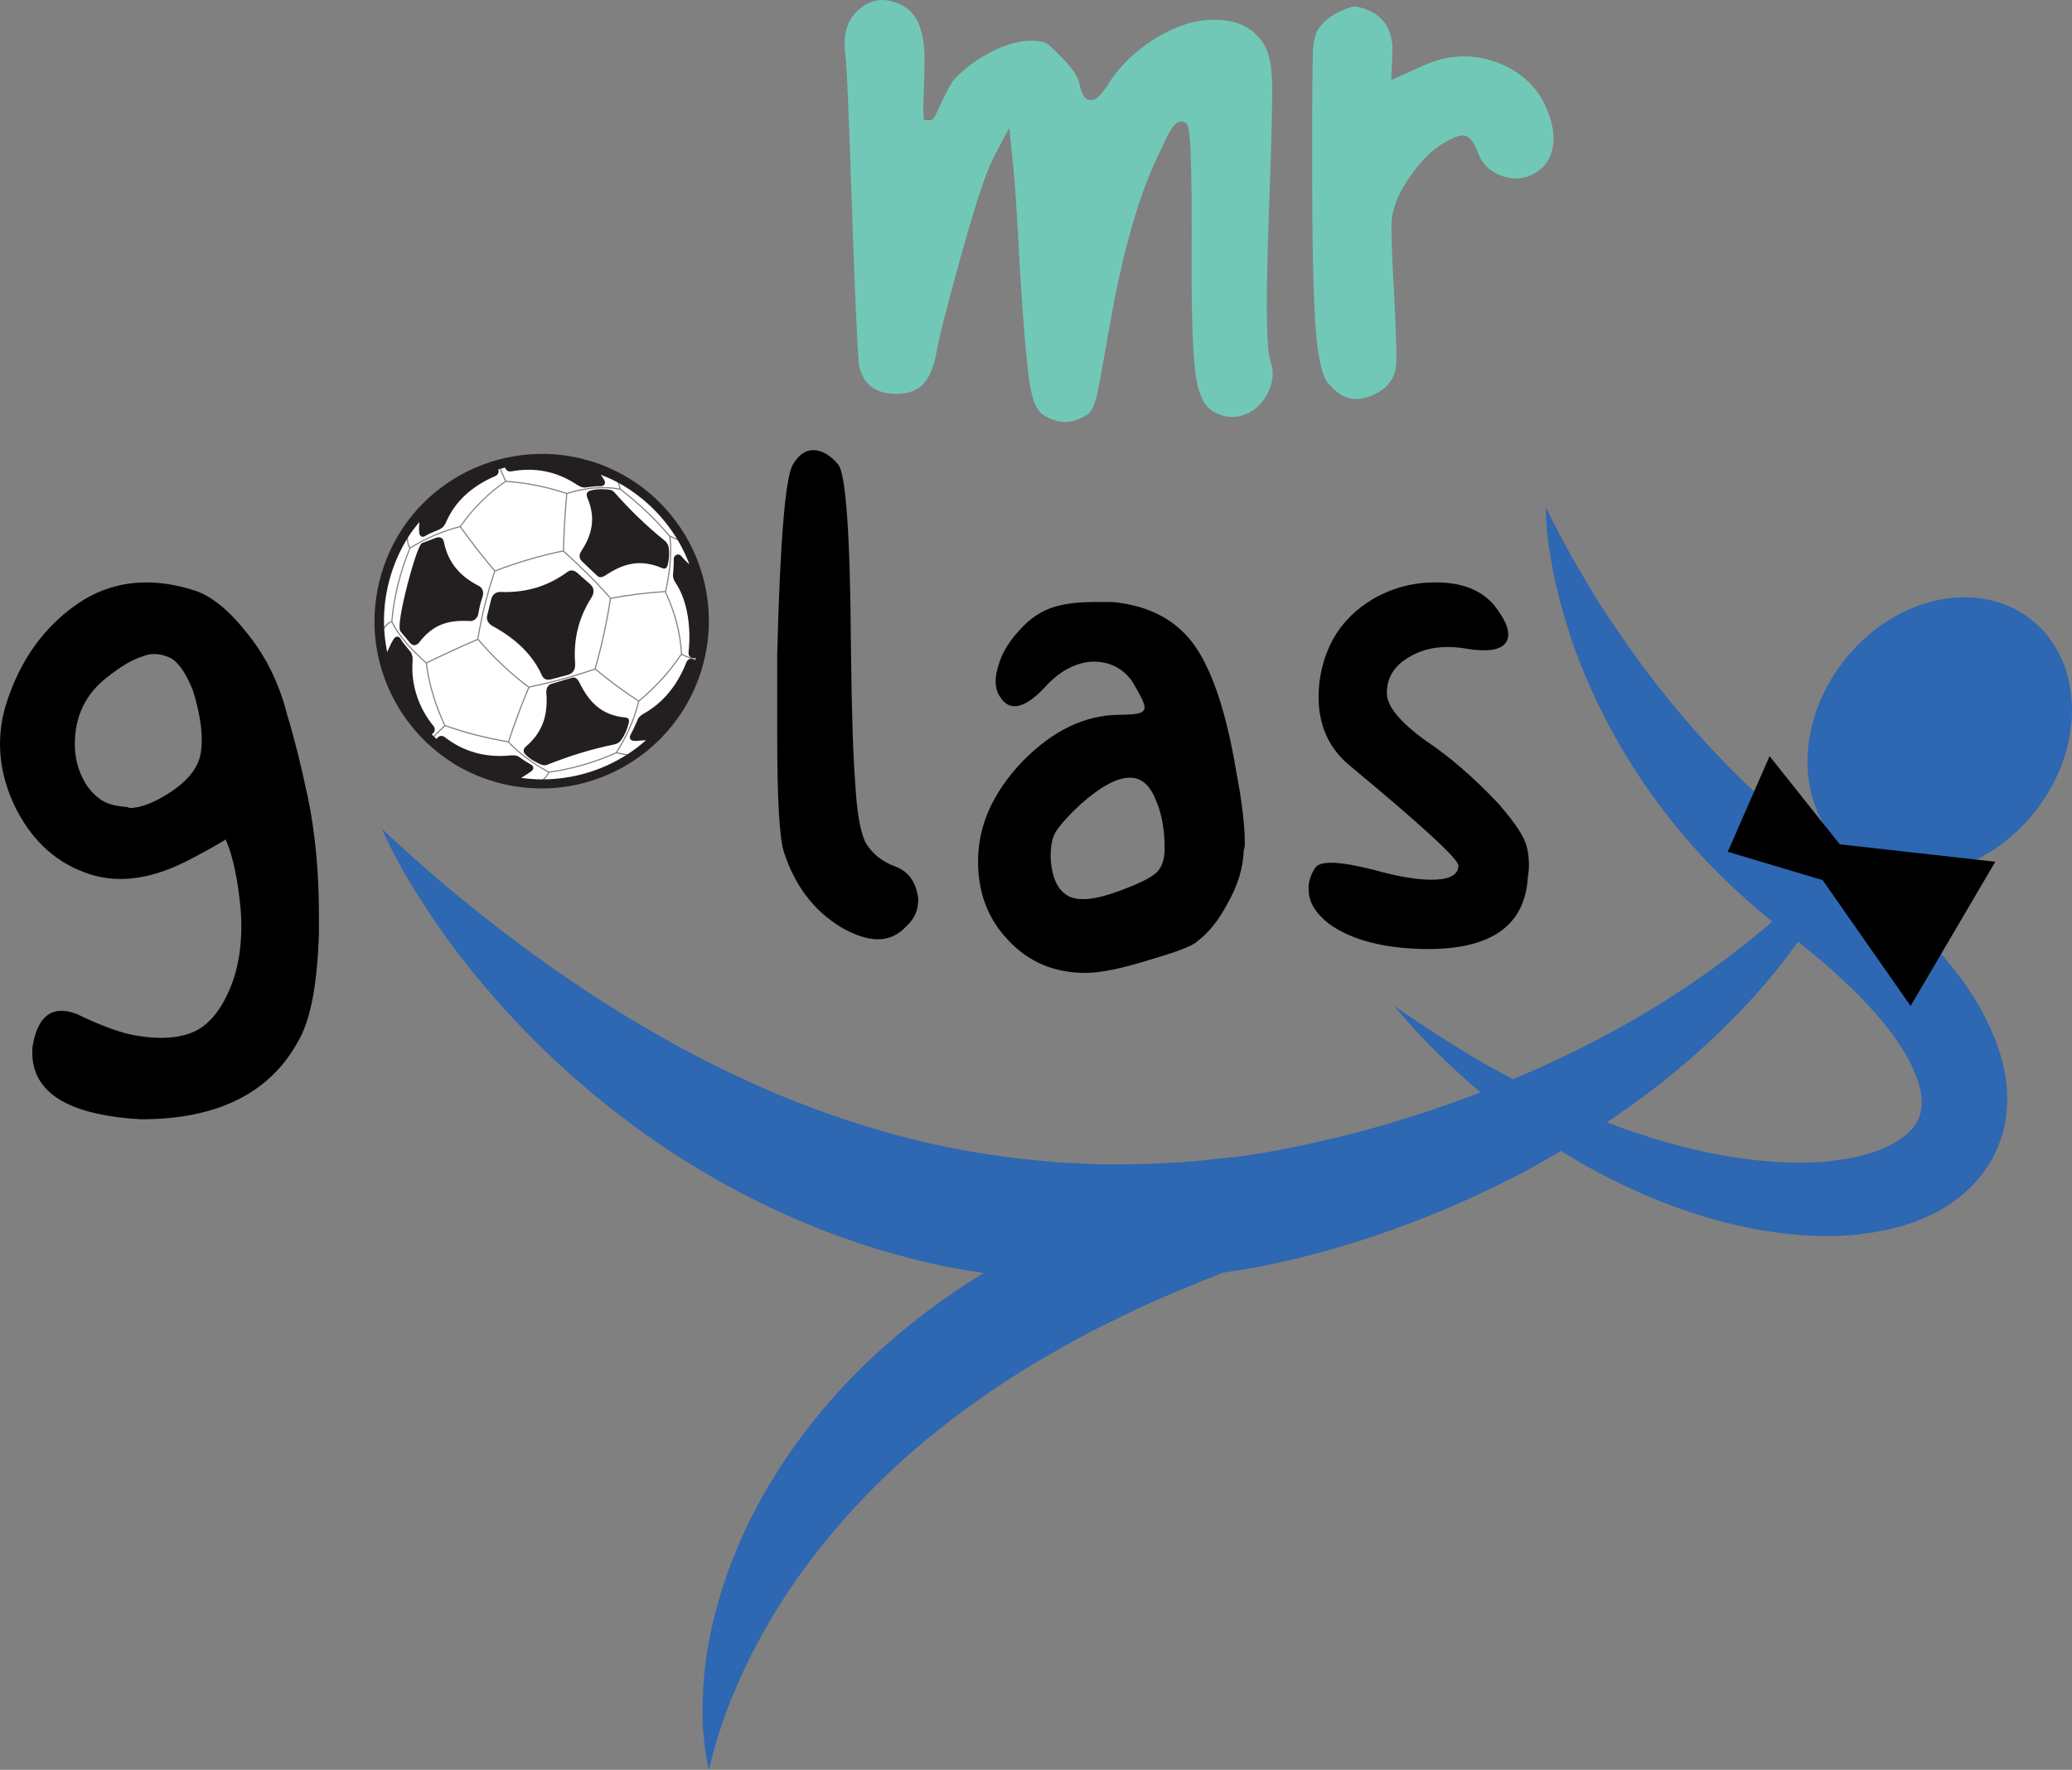 <?xml version="1.0" encoding="utf-8"?>
<!-- Generator: Adobe Illustrator 17.0.0, SVG Export Plug-In . SVG Version: 6.00 Build 0)  -->
<!DOCTYPE svg PUBLIC "-//W3C//DTD SVG 1.1//EN" "http://www.w3.org/Graphics/SVG/1.1/DTD/svg11.dtd">
<svg version="1.1" id="Layer_1" xmlns="http://www.w3.org/2000/svg" xmlns:xlink="http://www.w3.org/1999/xlink" x="0px" y="0px"
	 width="195.599px" height="167.102px" viewBox="0 0 195.599 167.102" enable-background="new 0 0 195.599 167.102"
	 xml:space="preserve">
<rect x="0" y="0" width="195.599" height="167.102" fill="#808080" stroke="none"/>
<g>
	<g>
		<g>
			<path fill="#FFFFFF" d="M36.938,58.655c0.102-1.203,0.302-2.376,0.587-3.521c0.287-1.147,0.663-2.267,1.112-3.364
				c-0.118-0.202-0.188-0.448-0.222-0.73l0,0c-0.017-0.15-0.02-0.316-0.017-0.488c-0.813,1.278-1.447,2.699-1.853,4.241
				c-0.416,1.572-0.564,3.153-0.477,4.695c0.112-0.188,0.228-0.349,0.348-0.479C36.585,58.827,36.758,58.706,36.938,58.655z"/>
		</g>
		<g>
			<path fill="#FFFFFF" d="M57.677,56.544c-0.169,1.117-0.378,2.228-0.616,3.328c-0.238,1.098-0.513,2.185-0.824,3.265
				c0.624,0.522,1.273,1.031,1.945,1.528c0.674,0.504,1.378,0.992,2.109,1.47c0.765-0.627,1.48-1.309,2.146-2.043
				c0.665-0.732,1.282-1.521,1.847-2.366c-0.06-1.013-0.22-1.997-0.475-2.962c-0.252-0.969-0.602-1.913-1.035-2.836l-0.009-0.017
				c-0.838,0.048-1.674,0.126-2.518,0.229C59.39,56.247,58.532,56.383,57.677,56.544z"/>
		</g>
		<g>
			<path fill="#FFFFFF" d="M46.729,53.847c1.066-0.404,2.13-0.764,3.198-1.079c1.068-0.314,2.141-0.582,3.212-0.8
				c0.017-0.895,0.055-1.788,0.109-2.676c0.052-0.89,0.12-1.772,0.205-2.654c-0.926-0.314-1.866-0.564-2.816-0.753
				c-0.951-0.189-1.916-0.318-2.894-0.388c-0.812,0.562-1.57,1.194-2.275,1.898l0,0c-0.704,0.703-1.356,1.479-1.956,2.325
				c0.496,0.697,1.014,1.39,1.546,2.073C45.598,52.488,46.154,53.171,46.729,53.847z"/>
		</g>
		<g>
			<path fill="#FFFFFF" d="M51.742,72.935c-0.762-0.426-1.464-0.874-2.097-1.347c-0.636-0.474-1.2-0.973-1.688-1.493
				c-1.044-0.185-2.068-0.397-3.063-0.652c-0.989-0.249-1.945-0.54-2.869-0.878l-1.181,1.14c0.101,0.095,0.203,0.185,0.307,0.275
				c0.009-0.011,0.017-0.021,0.025-0.032c0.068-0.091,0.134-0.182,0.219-0.264c0.071-0.065,0.164-0.102,0.26-0.106
				c0.088-0.002,0.182,0.028,0.267,0.097c0.894,0.697,1.863,1.188,2.888,1.478c1.053,0.3,2.16,0.386,3.3,0.278
				c0.14-0.016,0.285-0.023,0.427-0.016l0,0c0.146,0.013,0.291,0.051,0.414,0.137l0.17,0.121c0.296,0.207,0.543,0.375,0.896,0.565
				c0.104,0.057,0.184,0.118,0.214,0.2c0.032,0.099,0,0.196-0.138,0.296c-0.249,0.183-0.619,0.436-0.994,0.649
				c-0.132,0.071-0.258,0.139-0.381,0.199c0.77,0.126,1.543,0.193,2.302,0.199c0.14-0.114,0.263-0.232,0.375-0.359
				C51.531,73.267,51.646,73.104,51.742,72.935z"/>
		</g>
		<g>
			<path fill="#FFFFFF" d="M55.438,54.231c-0.743-0.736-1.505-1.451-2.282-2.157c-1.066,0.215-2.133,0.483-3.201,0.798
				c-1.066,0.314-2.135,0.677-3.203,1.082c-0.707,2.081-1.236,4.209-1.59,6.379c0.762,0.882,1.54,1.694,2.335,2.443
				c0.792,0.748,1.603,1.429,2.431,2.046c1.058-0.218,2.104-0.469,3.141-0.753c1.03-0.281,2.047-0.594,3.058-0.934
				c0.313-1.087,0.589-2.183,0.831-3.287c0.24-1.106,0.446-2.221,0.616-3.345C56.891,55.718,56.176,54.965,55.438,54.231z
				 M54.099,63.234c-0.097,0.184-0.264,0.323-0.54,0.397l-1.502,0.398c-0.205,0.055-0.361,0.067-0.496,0.017
				c-0.137-0.05-0.241-0.165-0.328-0.357c-0.406-0.891-0.973-1.729-1.743-2.51c-0.768-0.783-1.734-1.504-2.933-2.153
				c-0.184-0.099-0.32-0.229-0.405-0.381c-0.082-0.151-0.109-0.321-0.065-0.501l0.384-1.554c0.046-0.188,0.142-0.346,0.282-0.452
				c0.134-0.102,0.304-0.158,0.504-0.149c1.214,0.048,2.343-0.092,3.398-0.41c1.055-0.319,2.033-0.817,2.942-1.48
				c0.151-0.111,0.291-0.155,0.441-0.135c0.14,0.022,0.279,0.102,0.438,0.238l1.176,1.035c0.219,0.195,0.293,0.402,0.279,0.615
				c-0.011,0.201-0.102,0.396-0.219,0.576c-0.593,0.934-1.012,1.916-1.267,2.94c-0.255,1.041-0.34,2.125-0.255,3.24
				C54.208,62.846,54.188,63.057,54.099,63.234z"/>
		</g>
		<g>
			<path fill="#FFFFFF" d="M53.243,52.008c0.773,0.701,1.532,1.414,2.27,2.146c0.742,0.737,1.463,1.495,2.148,2.284
				c0.86-0.163,1.718-0.299,2.573-0.404c0.849-0.103,1.704-0.182,2.554-0.231c0.175-0.822,0.323-1.648,0.405-2.493
				c0.082-0.858,0.096-1.732-0.006-2.634c-0.68-0.816-1.408-1.59-2.181-2.324c-0.781-0.74-1.604-1.443-2.47-2.112
				c-0.816-0.15-1.643-0.181-2.479-0.108c-0.825,0.071-1.658,0.244-2.496,0.5c-0.085,0.889-0.153,1.777-0.208,2.671
				C53.301,50.199,53.263,51.101,53.243,52.008z M55.504,46.606c0.047-0.104,0.146-0.162,0.307-0.203
				c0.22-0.058,0.434-0.091,0.644-0.105c0.205-0.016,0.408-0.013,0.611,0c0.016,0.001,0.063,0.004,0.106,0.006
				c0.288,0.015,0.551,0.028,0.74,0.239c0.751,0.842,1.49,1.622,2.266,2.373c0.778,0.752,1.593,1.475,2.491,2.198
				c0.096,0.076,0.184,0.172,0.244,0.279c0.061,0.1,0.102,0.211,0.117,0.333c0.03,0.241,0.039,0.482,0.03,0.715
				c-0.008,0.237-0.035,0.473-0.087,0.703c-0.044,0.2-0.074,0.317-0.135,0.382c-0.088,0.088-0.178,0.076-0.346,0.006
				c-1.055-0.447-1.989-0.539-2.847-0.396v0.003c-0.86,0.144-1.649,0.525-2.411,1.023l-0.02,0.014
				c-0.205,0.134-0.513,0.337-0.734,0.146c-0.282-0.247-0.616-0.569-0.951-0.891c-0.181-0.176-0.361-0.35-0.542-0.52v-0.001
				c-0.121-0.113-0.176-0.248-0.176-0.395c0.003-0.15,0.063-0.306,0.167-0.464c0.631-0.956,0.935-1.834,1-2.67
				c0.066-0.833-0.106-1.622-0.433-2.402C55.479,46.818,55.463,46.702,55.504,46.606z"/>
		</g>
		<g>
			<path fill="#FFFFFF" d="M58.176,71.133c-1.011,0.447-2.041,0.829-3.097,1.134c-1.052,0.306-2.126,0.537-3.223,0.684
				c-0.104,0.191-0.235,0.37-0.383,0.542c-0.088,0.101-0.187,0.197-0.291,0.289c2.938-0.001,5.769-0.865,8.169-2.409
				c-0.203-0.046-0.394-0.091-0.57-0.126C58.554,71.197,58.354,71.158,58.176,71.133z"/>
		</g>
		<g>
			<path fill="#FFFFFF" d="M63.298,50.706c0.099,0.895,0.085,1.762,0.002,2.612c-0.085,0.875-0.241,1.73-0.425,2.579
				c0.437,0.925,0.784,1.87,1.039,2.839c0.258,0.977,0.419,1.977,0.477,3.002v0.007c0.236,0.112,0.476,0.218,0.729,0.309
				c0.238,0.084,0.481,0.156,0.739,0.213c0.058-0.241,0.112-0.479,0.162-0.72c-0.055,0.143-0.104,0.288-0.162,0.429l-0.027,0.074
				l-0.079-0.006c-0.044-0.005-0.085-0.005-0.126-0.005c-0.096-0.002-0.189-0.003-0.291-0.027c-0.082-0.019-0.153-0.076-0.199-0.158
				c-0.036-0.071-0.056-0.161-0.045-0.265c0.135-1.188,0.107-2.448-0.104-3.619c-0.194-1.078-0.543-2.083-1.063-2.887
				c-0.068-0.104-0.146-0.224-0.205-0.355c-0.061-0.137-0.105-0.285-0.094-0.436c0.006-0.079,0.014-0.181,0.022-0.286l0,0
				c0.027-0.397,0.061-0.842,0.049-1.212c-0.002-0.082,0.025-0.16,0.068-0.22c0.036-0.046,0.083-0.081,0.135-0.104
				c0.055-0.022,0.115-0.03,0.178-0.012c0.066,0.018,0.129,0.06,0.187,0.133c0.118,0.15,0.422,0.513,0.784,0.79
				c0.126,0.097,0.257,0.182,0.389,0.244c-0.313-0.873-0.698-1.713-1.159-2.513c-0.15-0.048-0.302-0.104-0.449-0.166
				C63.648,50.875,63.473,50.791,63.298,50.706z"/>
		</g>
		<g>
			<path fill="#FFFFFF" d="M58.614,46.164c0.863,0.667,1.686,1.37,2.466,2.109c0.757,0.721,1.472,1.478,2.141,2.275l0.035,0.018
				c0.206,0.101,0.406,0.198,0.614,0.285c0.106,0.045,0.22,0.086,0.329,0.123c-1.381-2.34-3.39-4.312-5.859-5.64
				c0.033,0.088,0.069,0.179,0.102,0.271C58.505,45.786,58.563,45.973,58.614,46.164z"/>
		</g>
		<g>
			<path fill="#FFFFFF" d="M38.525,51.026c0.027,0.26,0.088,0.479,0.187,0.66c0.742-0.465,1.504-0.86,2.285-1.193
				c0.789-0.338,1.601-0.612,2.428-0.829c0.605-0.854,1.261-1.633,1.971-2.343l0,0c0.704-0.704,1.46-1.337,2.271-1.898l-0.578-1.325
				c-0.074,0.021-0.146,0.037-0.217,0.059c0.036,0.077,0.066,0.155,0.088,0.238h-0.003c0.027,0.095,0.017,0.192-0.03,0.278
				c-0.041,0.077-0.109,0.144-0.211,0.187c-1.099,0.47-2.077,1.078-2.891,1.84c-0.759,0.71-1.373,1.56-1.806,2.558
				c-0.058,0.135-0.123,0.254-0.209,0.359c-0.087,0.106-0.191,0.193-0.325,0.258c-0.162,0.081-0.34,0.152-0.519,0.226
				c-0.285,0.117-0.575,0.233-0.813,0.391c-0.102,0.065-0.194,0.105-0.279,0.091c-0.102-0.017-0.17-0.094-0.192-0.261
				c-0.033-0.249-0.03-0.582-0.005-0.926c0.016-0.218,0.044-0.441,0.073-0.652c-0.446,0.515-0.86,1.061-1.235,1.635
				C38.501,50.612,38.501,50.829,38.525,51.026L38.525,51.026z"/>
		</g>
		<g>
			<path fill="#FFFFFF" d="M50.659,45.78c0.959,0.191,1.904,0.442,2.839,0.759c0.855-0.264,1.705-0.442,2.549-0.515
				c0.822-0.071,1.639-0.044,2.444,0.099c-0.047-0.166-0.096-0.325-0.151-0.484c-0.046-0.131-0.098-0.256-0.15-0.382
				c-0.611-0.322-1.252-0.603-1.915-0.843c0.076,0.092,0.159,0.184,0.229,0.277c0.182,0.225,0.34,0.464,0.458,0.707
				c0.074,0.151,0.061,0.256-0.017,0.326c-0.062,0.059-0.161,0.078-0.282,0.078c-0.441,0.002-0.88,0.057-1.309,0.109l-0.088,0.012
				c-0.153,0.019-0.296-0.015-0.433-0.073l0,0c-0.132-0.056-0.25-0.134-0.37-0.21c-0.945-0.616-1.932-1.029-2.968-1.236
				c-1.033-0.207-2.115-0.207-3.25,0c-0.104,0.02-0.2,0.002-0.279-0.041c-0.085-0.046-0.149-0.121-0.179-0.212
				c-0.027-0.075-0.041-0.149-0.057-0.222c-0.179,0.041-0.359,0.087-0.537,0.138l0.578,1.324
				C48.747,45.461,49.706,45.591,50.659,45.78z"/>
		</g>
		<g>
			<path fill="#FFFFFF" d="M40.816,65.574c-0.291-0.978-0.499-1.96-0.622-2.947c-0.66-0.589-1.285-1.194-1.842-1.836
				c-0.554-0.634-1.033-1.304-1.398-2.03c-0.153,0.047-0.307,0.156-0.457,0.322c-0.143,0.152-0.28,0.353-0.417,0.588
				c0.058,0.817,0.179,1.623,0.362,2.411c0.087-0.232,0.194-0.493,0.307-0.744c0.175-0.398,0.37-0.776,0.515-0.986
				c0.097-0.137,0.194-0.174,0.291-0.141c0.085,0.025,0.147,0.103,0.208,0.209c0.137,0.25,0.343,0.489,0.54,0.725
				c0.123,0.148,0.246,0.292,0.354,0.441c0.087,0.119,0.137,0.244,0.167,0.379c0.027,0.133,0.03,0.27,0.02,0.415
				c-0.085,1.12,0.049,2.228,0.383,3.275c0.338,1.054,0.88,2.052,1.609,2.95c0.068,0.081,0.099,0.174,0.101,0.26
				c0,0.1-0.035,0.192-0.101,0.264c-0.08,0.085-0.17,0.154-0.258,0.223c-0.02,0.015-0.036,0.028-0.053,0.042
				c0.083,0.078,0.159,0.16,0.241,0.238l1.171-1.134C41.479,67.528,41.106,66.553,40.816,65.574z"/>
		</g>
		<g>
			<path fill="#FFFFFF" d="M60.239,66.229c-0.737-0.482-1.441-0.972-2.121-1.476c-0.671-0.499-1.317-1.008-1.938-1.525
				c-1.021,0.344-2.047,0.66-3.085,0.944c-1.03,0.28-2.072,0.533-3.121,0.749c-0.359,0.845-0.699,1.696-1.017,2.554
				c-0.321,0.852-0.62,1.709-0.899,2.57c0.479,0.51,1.033,0.998,1.652,1.458c0.633,0.472,1.332,0.92,2.1,1.349
				c1.101-0.149,2.181-0.381,3.238-0.688c1.053-0.303,2.083-0.685,3.092-1.132c0.457-0.728,0.877-1.485,1.23-2.287
				C59.725,67.955,60.021,67.119,60.239,66.229z M58.948,69.136c-0.103,0.226-0.228,0.446-0.369,0.657
				c-0.071,0.109-0.162,0.195-0.261,0.258c-0.109,0.07-0.23,0.115-0.348,0.14c-1.138,0.234-2.195,0.507-3.234,0.825
				c-1.041,0.319-2.063,0.684-3.123,1.104c-0.268,0.104-0.51-0.017-0.768-0.148c-0.03-0.015-0.058-0.027-0.099-0.048
				c-0.181-0.091-0.361-0.19-0.537-0.307c-0.176-0.119-0.348-0.258-0.513-0.421c-0.12-0.119-0.178-0.222-0.167-0.337
				c0.006-0.109,0.079-0.207,0.211-0.323l0,0c0.658-0.571,1.189-1.232,1.532-2.053c0.342-0.822,0.498-1.808,0.402-3.028
				c-0.014-0.195,0.006-0.371,0.077-0.511c0.068-0.137,0.178-0.239,0.34-0.285c0.257-0.076,0.49-0.147,0.724-0.216
				c0.454-0.141,0.906-0.277,1.26-0.366c0.288-0.072,0.463,0.275,0.578,0.504l0.012,0.022c0.433,0.854,0.939,1.611,1.625,2.178
				c0.68,0.564,1.54,0.945,2.68,1.056c0.181,0.015,0.269,0.049,0.301,0.173c0.022,0.092-0.011,0.211-0.065,0.422
				C59.141,68.677,59.053,68.911,58.948,69.136z"/>
		</g>
		<g>
			<path fill="#FFFFFF" d="M49.864,64.905c-0.83-0.616-1.644-1.3-2.438-2.051c-0.792-0.744-1.567-1.555-2.324-2.428
				c-0.821,0.35-1.63,0.711-2.43,1.078c-0.798,0.369-1.59,0.744-2.371,1.126c0.124,0.975,0.329,1.944,0.617,2.913
				c0.29,0.973,0.66,1.944,1.115,2.912c0.932,0.34,1.896,0.633,2.885,0.885c0.99,0.252,2.009,0.465,3.048,0.648
				c0.279-0.855,0.575-1.706,0.891-2.552C49.172,66.59,49.509,65.747,49.864,64.905z"/>
		</g>
		<g>
			<path fill="#FFFFFF" d="M45.056,60.328c0.354-2.18,0.888-4.318,1.598-6.412c-0.581-0.678-1.14-1.363-1.68-2.054
				c-0.534-0.689-1.053-1.384-1.554-2.088c-0.812,0.214-1.606,0.482-2.382,0.816c-0.783,0.337-1.551,0.735-2.296,1.203
				c-0.449,1.098-0.825,2.22-1.11,3.368c-0.29,1.147-0.49,2.323-0.592,3.53c0.362,0.725,0.842,1.396,1.393,2.032
				c0.551,0.631,1.17,1.228,1.816,1.813c0.784-0.384,1.575-0.762,2.379-1.131C43.428,61.039,44.233,60.68,45.056,60.328z
				 M39.487,60.607l-0.003,0.001l-0.006,0.009c-0.145,0.147-0.268,0.212-0.395,0.201c-0.123-0.011-0.229-0.092-0.351-0.238
				l-0.835-1.003l-0.003-0.007c-0.014-0.018-0.027-0.041-0.036-0.065c-0.173-0.448,0.209-2.396,0.693-4.267
				c0.482-1.876,1.074-3.688,1.312-3.855c0.014-0.01,0.027-0.016,0.039-0.021l0,0l1.219-0.468c0.17-0.068,0.315-0.089,0.431-0.047
				c0.129,0.043,0.211,0.152,0.252,0.34c0.2,0.991,0.581,1.813,1.143,2.505c0.557,0.692,1.299,1.258,2.223,1.727
				c0.15,0.077,0.255,0.214,0.307,0.378c0.05,0.156,0.044,0.342-0.023,0.522c-0.09,0.259-0.17,0.518-0.232,0.786
				c-0.068,0.269-0.118,0.535-0.159,0.806c-0.024,0.188-0.115,0.346-0.241,0.459c-0.129,0.115-0.296,0.181-0.469,0.169
				c-1.079-0.068-1.986,0.034-2.775,0.361C40.792,59.229,40.112,59.78,39.487,60.607z"/>
		</g>
		<g>
			<path fill="#FFFFFF" d="M59.807,69.841c-0.195-0.025-0.258-0.117-0.255-0.239c0.003-0.094,0.052-0.186,0.106-0.283
				c0.181-0.321,0.356-0.729,0.518-1.094c0.044-0.102,0.086-0.2,0.115-0.266c0.063-0.136,0.168-0.247,0.285-0.34
				c0.112-0.088,0.236-0.158,0.343-0.22c0.871-0.491,1.649-1.16,2.318-1.972c0.671-0.819,1.228-1.782,1.647-2.857
				c0.036-0.098,0.097-0.17,0.162-0.216c0.076-0.052,0.167-0.068,0.252-0.046c0.096,0.025,0.181,0.065,0.266,0.109
				c0.038,0.021,0.074,0.037,0.115,0.056l0.071,0.032l-0.008,0.078c-0.009,0.076-0.019,0.156-0.027,0.233
				c0.027-0.1,0.057-0.197,0.084-0.3c0.014-0.047,0.025-0.095,0.036-0.144c-0.263-0.061-0.51-0.135-0.751-0.22
				c-0.26-0.092-0.507-0.198-0.748-0.315c-0.559,0.828-1.164,1.604-1.819,2.328c-0.669,0.737-1.392,1.425-2.165,2.059
				c-0.222,0.906-0.523,1.76-0.882,2.565c-0.352,0.785-0.757,1.533-1.206,2.246c0.162,0.027,0.343,0.062,0.54,0.104
				c0.202,0.043,0.43,0.094,0.671,0.151c0.68-0.443,1.321-0.948,1.921-1.495c-0.255-0.038-0.6-0.009-0.915,0.021
				C60.212,69.843,59.971,69.864,59.807,69.841z"/>
		</g>
	</g>
	<g>
		<path fill="#231F20" d="M37.638,66.832c1.269,2.097,3.025,3.891,5.083,5.189l0.047,0.039c1.098,0.683,2.277,1.227,3.508,1.621
			c0.281,0.092,0.539,0.167,0.799,0.235c1.324,0.35,2.685,0.528,4.043,0.528c7.164-0.002,13.443-4.843,15.273-11.774
			c2.144-8.118-2.432-16.495-10.418-19.07l-1.202-0.332c-0.185-0.042-0.37-0.082-0.556-0.119c-3.844-0.753-7.876-0.046-11.227,1.979
			c-3.614,2.185-6.16,5.646-7.171,9.746C34.806,58.972,35.453,63.22,37.638,66.832z M36.74,54.843
			c0.391-1.485,1.006-2.895,1.828-4.184l0.114-0.176c0.271-0.412,0.59-0.806,0.906-1.199c-0.003,0.032-0.009,0.073-0.011,0.103
			c-0.02,0.266-0.033,0.646,0.005,0.945c0.034,0.255,0.169,0.329,0.275,0.347c0.017,0.003,0.034,0.004,0.054,0.004
			c0.086,0,0.181-0.036,0.296-0.109c0.222-0.148,0.5-0.261,0.768-0.37l0.107-0.044c0.15-0.061,0.307-0.126,0.448-0.197
			c0.137-0.066,0.255-0.159,0.357-0.283c0.087-0.107,0.157-0.228,0.224-0.383c0.415-0.958,1.015-1.807,1.782-2.525
			c0.779-0.729,1.743-1.343,2.862-1.82c0.113-0.048,0.204-0.129,0.259-0.231c0.055-0.102,0.071-0.217,0.046-0.328
			c0-0.008-0.002-0.015-0.005-0.021c-0.004-0.017-0.014-0.035-0.019-0.052c0.007-0.003,0.012-0.005,0.019-0.006l0.088-0.023
			c0.036-0.013,0.065-0.021,0.095-0.027c0.153-0.042,0.3-0.079,0.445-0.115c0.004,0.014,0.007,0.026,0.011,0.04
			c0.038,0.111,0.118,0.207,0.225,0.266c0.104,0.055,0.22,0.077,0.346,0.051c1.118-0.201,2.196-0.201,3.211,0
			c1.015,0.203,2.001,0.614,2.934,1.223l0.033,0.02c0.11,0.072,0.226,0.145,0.353,0.198c0.135,0.058,0.263,0.086,0.389,0.086
			c0.03,0,0.063-0.001,0.095-0.006l0.13-0.018c0.411-0.049,0.836-0.102,1.257-0.103c0.101,0,0.247-0.011,0.349-0.105
			c0.08-0.072,0.151-0.208,0.039-0.442c-0.085-0.173-0.217-0.354-0.346-0.533c0.475,0.19,0.952,0.381,1.391,0.611
			c0.057,0.025,0.101,0.049,0.145,0.073c2.397,1.291,4.397,3.216,5.787,5.57c0.021,0.041,0.049,0.09,0.079,0.14
			c0.377,0.653,0.694,1.351,0.975,2.065c-0.363-0.286-0.656-0.645-0.739-0.75c-0.069-0.087-0.15-0.143-0.238-0.168
			c-0.079-0.024-0.164-0.016-0.243,0.017c-0.067,0.029-0.128,0.074-0.173,0.134c-0.063,0.084-0.094,0.185-0.091,0.284
			c0.011,0.346-0.019,0.765-0.044,1.136l-0.027,0.353c-0.011,0.146,0.022,0.304,0.102,0.482c0.063,0.137,0.14,0.258,0.214,0.37
			c0.49,0.759,0.844,1.718,1.048,2.85c0.204,1.136,0.24,2.377,0.104,3.591c-0.012,0.115,0.006,0.225,0.055,0.319
			c0.063,0.112,0.156,0.185,0.266,0.211c0.136,0.03,0.251,0.022,0.371,0.031c-0.007,0.026-0.011,0.054-0.018,0.08l-0.017,0.067
			c-0.006,0.027-0.008,0.035-0.014,0.055c-0.009-0.003-0.017-0.009-0.026-0.013c-0.086-0.044-0.18-0.089-0.286-0.118
			c-0.118-0.028-0.235-0.008-0.334,0.06c-0.089,0.062-0.159,0.155-0.2,0.263c-0.414,1.063-0.962,2.015-1.631,2.83
			c-0.67,0.813-1.441,1.469-2.289,1.948c-0.122,0.069-0.242,0.14-0.355,0.228c-0.147,0.116-0.25,0.239-0.314,0.375
			c-0.02,0.045-0.044,0.104-0.073,0.17l-0.097,0.224c-0.148,0.334-0.302,0.68-0.458,0.959c-0.064,0.113-0.118,0.215-0.12,0.33
			c-0.003,0.111,0.038,0.3,0.341,0.341c0.054,0.008,0.114,0.012,0.18,0.012c0.15,0,0.329-0.017,0.517-0.034
			c0.157-0.015,0.331-0.028,0.494-0.033c-0.524,0.458-1.065,0.882-1.618,1.241c-0.041,0.03-0.08,0.055-0.116,0.077
			c-2.422,1.558-5.209,2.38-8.067,2.381h-0.164c-0.601-0.005-1.213-0.061-1.825-0.143c0.402-0.232,0.773-0.49,0.959-0.626
			c0.204-0.15,0.205-0.306,0.173-0.408c-0.048-0.128-0.165-0.204-0.262-0.256c-0.347-0.187-0.585-0.35-0.887-0.56l-0.17-0.12
			c-0.123-0.088-0.279-0.141-0.463-0.155c-0.146-0.01-0.276-0.003-0.446,0.015c-1.135,0.104-2.242,0.017-3.262-0.275
			c-1.021-0.287-1.982-0.779-2.854-1.459c-0.095-0.076-0.207-0.119-0.322-0.119c-0.13,0.006-0.245,0.054-0.331,0.135
			c-0.051,0.048-0.085,0.097-0.126,0.146c-0.074-0.066-0.149-0.131-0.223-0.199l-0.191-0.185c-0.013-0.013-0.026-0.026-0.039-0.039
			c0.054-0.044,0.111-0.086,0.159-0.137c0.083-0.091,0.128-0.208,0.128-0.332c-0.004-0.121-0.047-0.232-0.125-0.324
			c-0.719-0.887-1.255-1.869-1.589-2.916c-0.336-1.049-0.464-2.14-0.38-3.238c0.013-0.17,0.007-0.312-0.021-0.443
			c-0.037-0.162-0.096-0.294-0.185-0.416c-0.094-0.13-0.202-0.259-0.306-0.384l-0.088-0.104c-0.181-0.216-0.368-0.44-0.493-0.667
			c-0.058-0.1-0.137-0.218-0.266-0.256c-0.132-0.05-0.285,0.012-0.402,0.178c-0.143,0.207-0.338,0.583-0.524,1.005
			c-0.04,0.087-0.074,0.179-0.112,0.27c-0.125-0.628-0.222-1.266-0.266-1.911c-0.003-0.061-0.007-0.125-0.013-0.188
			C36.18,57.916,36.339,56.357,36.74,54.843z"/>
		<path fill="#231F20" d="M39.81,51.301c0.015-0.011,0.031-0.02,0.059-0.033l1.22-0.466c0.202-0.082,0.369-0.095,0.497-0.049
			c0.163,0.053,0.27,0.192,0.319,0.415c0.194,0.966,0.562,1.771,1.122,2.462c0.538,0.667,1.254,1.225,2.19,1.7
			c0.168,0.086,0.294,0.241,0.356,0.438c0.057,0.181,0.048,0.388-0.023,0.585c-0.097,0.28-0.174,0.534-0.23,0.778
			c-0.062,0.239-0.111,0.491-0.158,0.793c-0.025,0.204-0.12,0.384-0.272,0.521c-0.142,0.126-0.316,0.196-0.494,0.196
			c-0.016,0-0.032-0.002-0.047-0.003c-1.105-0.067-1.982,0.044-2.732,0.354c-0.77,0.321-1.441,0.869-2.05,1.675
			c-0.002,0.003-0.005,0.007-0.008,0.01c-0.003,0.004-0.006,0.007-0.008,0.009c-0.156,0.159-0.295,0.232-0.439,0.232
			c-0.011,0-0.023,0-0.035-0.002c-0.184-0.017-0.32-0.154-0.418-0.273l-0.836-1.004c-0.004-0.004-0.008-0.011-0.012-0.018
			c-0.014-0.021-0.033-0.049-0.043-0.082c-0.239-0.62,0.468-3.469,0.69-4.327C38.779,53.961,39.475,51.533,39.81,51.301z"/>
		<path fill="#231F20" d="M57.236,54.16l0.031,0.1c-0.152,0.101-0.363,0.237-0.571,0.237c-0.105,0-0.2-0.034-0.278-0.103
			c-0.283-0.25-0.626-0.577-0.955-0.895c-0.181-0.176-0.361-0.349-0.541-0.519c-0.004-0.003-0.007-0.007-0.01-0.011
			c-0.129-0.125-0.197-0.282-0.197-0.459c0.003-0.163,0.064-0.337,0.184-0.517c0.595-0.901,0.915-1.759,0.984-2.624
			c0.06-0.758-0.08-1.527-0.426-2.354c-0.082-0.191-0.096-0.33-0.043-0.453c0.073-0.163,0.238-0.224,0.372-0.258
			c0.217-0.057,0.434-0.092,0.662-0.108c0.21-0.017,0.415-0.014,0.626,0c0.017,0.001,0.061,0.004,0.104,0.006
			c0.292,0.015,0.592,0.029,0.808,0.272c0.79,0.884,1.529,1.657,2.263,2.367c0.8,0.773,1.612,1.491,2.483,2.191
			c0.113,0.09,0.206,0.197,0.267,0.307c0.071,0.115,0.115,0.239,0.131,0.371c0.03,0.234,0.042,0.48,0.032,0.731
			c-0.01,0.253-0.04,0.495-0.09,0.721c-0.046,0.21-0.08,0.345-0.161,0.431c-0.112,0.112-0.211,0.127-0.455,0.027
			c-0.967-0.41-1.869-0.539-2.77-0.394c-0.005,0.003-0.014,0.006-0.022,0.007c-0.762,0.128-1.516,0.447-2.373,1.008L57.236,54.16z"
			/>
		<path fill="#231F20" d="M51.183,68.446c0.356-0.855,0.485-1.831,0.395-2.983c-0.017-0.231,0.013-0.416,0.088-0.562
			c0.085-0.173,0.222-0.286,0.4-0.337l0.31-0.092c0.14-0.042,0.276-0.084,0.412-0.123c0.442-0.138,0.906-0.277,1.265-0.367
			c0.036-0.01,0.068-0.014,0.102-0.014c0.304,0,0.476,0.342,0.601,0.59c0.489,0.966,0.999,1.648,1.601,2.147
			c0.713,0.593,1.574,0.932,2.623,1.033c0.162,0.012,0.338,0.044,0.391,0.248c0.026,0.112-0.006,0.238-0.059,0.445l-0.009,0.025
			c-0.063,0.238-0.151,0.481-0.263,0.72c-0.106,0.234-0.234,0.46-0.375,0.671c-0.077,0.115-0.173,0.211-0.291,0.287
			c-0.115,0.072-0.242,0.124-0.382,0.153c-1.106,0.228-2.161,0.497-3.225,0.822c-1.004,0.308-2.023,0.668-3.118,1.103
			c-0.078,0.03-0.16,0.045-0.244,0.045c-0.215,0-0.412-0.1-0.602-0.197l-0.099-0.048c-0.208-0.104-0.387-0.207-0.548-0.313
			c-0.192-0.13-0.368-0.275-0.526-0.432c-0.102-0.1-0.214-0.237-0.197-0.414c0.008-0.161,0.129-0.289,0.245-0.393
			C50.377,69.853,50.87,69.194,51.183,68.446z"/>
		<path fill="#231F20" d="M46.373,56.568c0.053-0.214,0.164-0.39,0.32-0.509c0.146-0.11,0.328-0.17,0.524-0.17h0.044
			c1.189,0.053,2.315-0.09,3.365-0.403c1.024-0.312,2.006-0.805,2.912-1.467c0.173-0.128,0.329-0.181,0.516-0.153
			c0.153,0.025,0.31,0.108,0.487,0.264l1.177,1.034c0.224,0.2,0.329,0.435,0.312,0.694c-0.011,0.195-0.087,0.398-0.234,0.625
			c-0.578,0.911-1,1.891-1.253,2.91c-0.251,1.027-0.336,2.107-0.252,3.21c0.021,0.284-0.013,0.499-0.104,0.676
			c-0.116,0.225-0.313,0.371-0.603,0.448l-1.502,0.399c-0.133,0.035-0.238,0.052-0.333,0.052c-0.082,0-0.155-0.012-0.222-0.038
			c-0.162-0.058-0.285-0.187-0.387-0.408c-0.417-0.918-0.981-1.729-1.724-2.481c-0.774-0.79-1.752-1.509-2.907-2.135
			c-0.194-0.105-0.35-0.251-0.446-0.421c-0.097-0.179-0.122-0.378-0.074-0.572L46.373,56.568z"/>
	</g>
</g>
<path d="M27.136,67.59c0.615,1.98,1.263,4.574,1.946,7.781c0.682,3.346,1.025,6.997,1.025,10.957c0,0.613,0,1.196,0,1.74
	c-0.139,4.71-0.754,8.057-1.844,10.036c-2.663,5.05-7.648,7.577-14.951,7.577c-7.169-0.409-10.58-2.698-10.24-6.86
	c0.477-2.934,1.878-3.959,4.199-3.071c2.387,1.161,4.301,1.841,5.732,2.048c2.047,0.339,3.753,0.238,5.119-0.31
	c1.368-0.545,2.492-1.771,3.381-3.685c1.025-2.185,1.432-4.778,1.229-7.784c-0.272-3.003-0.751-5.254-1.433-6.755
	c-0.753,0.476-1.911,1.124-3.481,1.943c-3.686,1.913-6.997,2.288-9.932,1.126c-2.871-1.092-5.056-3.209-6.554-6.348
	C0.444,74.076,0,72.164,0,70.251c0-1.296,0.205-2.594,0.615-3.889c1.296-4.029,3.512-7.134,6.656-9.319
	c1.977-1.366,4.162-2.05,6.553-2.05c1.435,0,2.902,0.241,4.404,0.717c1.636,0.479,3.343,1.844,5.117,4.097
	C25.121,61.992,26.385,64.584,27.136,67.59z M7.065,70.251c0,1.162,0.239,2.218,0.716,3.175c0.412,0.889,1.027,1.604,1.844,2.149
	c0.546,0.344,1.332,0.547,2.354,0.616c0.138,0.067,0.273,0.101,0.409,0.101c0.956-0.068,2.05-0.476,3.277-1.23
	c1.914-1.156,3.005-2.455,3.276-3.89c0.069-0.408,0.105-0.853,0.105-1.331c0-1.297-0.274-2.832-0.819-4.604
	c-0.615-1.571-1.299-2.598-2.05-3.076c-0.55-0.27-1.092-0.407-1.638-0.407c-0.344,0-0.684,0.069-1.024,0.204
	c-0.955,0.274-2.116,0.957-3.481,2.048C8.055,65.576,7.065,67.657,7.065,70.251z"/>
<path d="M74.804,43.935c0.546-0.955,1.193-1.435,1.944-1.435c0.819,0,1.604,0.444,2.356,1.332c0.748,0.819,1.158,6.623,1.227,17.407
	c0.067,6.009,0.205,10.274,0.411,12.802c0.136,2.526,0.442,4.333,0.922,5.427c0.611,1.094,1.567,1.877,2.866,2.354
	c1.091,0.41,1.776,1.229,2.047,2.458c0.068,0.274,0.103,0.513,0.103,0.72c0,0.954-0.373,1.771-1.124,2.457
	c-0.754,0.817-1.641,1.228-2.663,1.228c-1.024,0-2.188-0.377-3.48-1.128c-2.599-1.569-4.404-3.957-5.429-7.168
	c-0.41-1.365-0.615-5.018-0.615-10.956c0-2.254,0-4.814,0-7.68C73.64,51.242,74.119,45.302,74.804,43.935z"/>
<path d="M113.013,88.888c-0.409,0.411-1.914,0.99-4.507,1.741c-2.595,0.819-4.608,1.229-6.04,1.229c-2.937,0-5.363-1.023-7.271-3.07
	c-1.914-1.98-2.867-4.473-2.867-7.477c0-3.343,1.395-6.484,4.196-9.421c2.869-2.935,5.941-4.402,9.217-4.402
	c0.954,0,1.604-0.067,1.944-0.207c0.342-0.136,0.444-0.407,0.309-0.816c-0.139-0.411-0.51-1.128-1.128-2.152
	c-0.887-1.227-2.115-1.845-3.683-1.845c-1.505,0.068-2.906,0.756-4.202,2.05c-2.117,2.39-3.65,2.8-4.606,1.228
	c-0.479-0.749-0.513-1.739-0.103-2.97c0.341-1.227,1.127-2.457,2.354-3.685c1.025-1.025,2.186-1.672,3.484-1.943
	c0.883-0.206,1.944-0.309,3.174-0.309c0.542,0,1.125,0,1.742,0c3.545,0.343,6.174,1.776,7.88,4.299
	c1.64,2.46,2.902,6.352,3.791,11.675c0.547,2.869,0.818,5.157,0.818,6.861c0,0.204-0.037,0.41-0.102,0.615
	c-0.07,1.704-0.583,3.377-1.535,5.016C115.06,86.875,114.104,88.069,113.013,88.888z M109.941,80.082
	c0-1.774-0.274-3.276-0.82-4.507c-0.549-1.433-1.365-2.149-2.46-2.149c-1.227,0-2.8,0.856-4.708,2.561
	c-1.163,1.094-1.947,1.981-2.354,2.662c-0.274,0.55-0.414,1.228-0.414,2.046c0,0.14,0,0.275,0,0.411
	c0.14,1.911,0.751,3.105,1.846,3.584c0.34,0.137,0.75,0.207,1.226,0.207c0.96,0,2.223-0.312,3.793-0.922
	c1.636-0.615,2.695-1.161,3.173-1.641C109.7,81.858,109.941,81.106,109.941,80.082z"/>
<path d="M130.918,65.44c0,1.229,1.229,2.73,3.686,4.506c2.252,1.5,4.54,3.48,6.857,5.941c1.3,1.5,2.119,2.657,2.463,3.479
	c0.271,0.615,0.407,1.4,0.407,2.356c0,0.341-0.037,0.715-0.103,1.125c-0.274,4.508-3.416,6.759-9.42,6.759c-0.069,0-0.171,0-0.307,0
	c-3.893-0.065-6.897-0.854-9.013-2.356c-1.296-1.021-1.944-2.079-1.944-3.174c-0.07-0.681,0.136-1.398,0.614-2.149
	c0.477-0.684,2.317-0.615,5.528,0.204c2.459,0.684,4.403,0.991,5.835,0.921c1.437-0.066,2.152-0.513,2.152-1.329
	c0-0.616-3.414-3.754-10.238-9.423c-2.324-1.911-3.277-4.572-2.866-7.987c0.473-3.412,2.112-5.972,4.916-7.681
	c1.838-1.09,3.818-1.638,5.935-1.638c0.136,0,0.31,0,0.513,0c2.254,0.069,3.96,0.786,5.12,2.153
	c1.228,1.568,1.605,2.729,1.128,3.483c-0.48,0.748-1.741,0.953-3.791,0.61c-2.047-0.34-3.787-0.104-5.222,0.718
	C131.668,62.775,130.918,63.936,130.918,65.44z"/>
<g>
	<path fill="#72C8B6" d="M119.782,20.194c0.251-6.662,0.353-10.868,0.304-12.504c-0.049-1.544-0.304-2.722-0.761-3.501
		c-0.979-1.555-2.503-2.317-4.654-2.317l-0.186,0.002c-1.721,0-3.553,0.598-5.454,1.777c-1.916,1.189-3.426,2.673-4.486,4.41
		c-0.67,1.004-1.102,1.39-1.548,1.39c-0.766,0-0.987-1.036-1.082-1.477c-0.134-0.71-0.723-1.586-1.753-2.618
		c-0.878-0.938-1.288-1.218-1.455-1.303c-0.189-0.095-0.593-0.208-1.431-0.208c-1.027,0-2.211,0.325-3.519,0.968
		c-1.33,0.654-2.52,1.499-3.533,2.515c-0.147,0.147-0.409,0.487-0.815,1.271c-0.348,0.67-0.634,1.256-0.857,1.752
		c-0.371,0.828-0.449,1.001-0.818,1.001h-0.525l-0.003-0.533c-0.05-0.133-0.067-0.52-0.037-1.088c0.023-0.5,0.048-1.217,0.074-2.147
		c0.024-0.926,0.038-1.565,0.038-1.916c0-2.704-0.694-4.432-2.063-5.14c-1.483-0.764-2.764-0.7-3.944,0.214
		c-1.196,0.925-1.688,2.272-1.503,4.115c0.151,1.063,0.352,5.469,0.608,13.445c0.457,13.459,0.661,16.008,0.741,16.328
		c0.446,1.744,1.56,2.558,3.506,2.558c1.121,0,1.948-0.304,2.53-0.93c0.607-0.652,1.033-1.695,1.268-3.1
		c0.259-1.448,1.03-4.463,2.362-9.223c1.333-4.773,2.313-7.729,2.994-9.041l1.494-2.821l0.406,3.917
		c0.151,1.529,0.351,4.636,0.606,9.498c0.302,4.957,0.593,8.462,0.867,10.409c0.315,2.237,0.883,3.007,1.303,3.26
		c1.457,0.909,2.704,0.906,4.149,0.004c0.18-0.108,0.347-0.299,0.504-0.573c0.119-0.21,0.299-0.633,0.473-1.44
		c0.149-0.7,0.286-1.4,0.412-2.104l0.53-2.991c0.228-1.289,0.441-2.489,0.645-3.602c1.114-5.625,2.452-10.127,3.98-13.388
		c0.667-1.436,1.096-2.315,1.307-2.688c0.284-0.471,0.602-0.898,1.058-0.898h0.159l0.215,0.115
		c0.347,0.205,0.612,0.364,0.612,10.589c-0.051,6.465,0.063,10.839,0.338,13.004c0.252,1.998,0.855,3.252,1.797,3.725
		c1.27,0.679,2.477,0.601,3.722-0.199c0.69-0.522,1.218-1.231,1.534-2.09c0.314-0.851,0.337-1.654,0.071-2.455
		C119.69,33.426,119.371,31.155,119.782,20.194z"/>
	<path fill="#72C8B6" d="M141.764,6.07c-2.462-1.038-4.965-0.994-7.445,0.149l-2.979,1.335l0.109-2.668
		c0.045-2.034-0.785-3.358-2.541-4.033c-0.579-0.192-0.9-0.233-1.066-0.233c-0.2,0.014-0.548,0.088-1.328,0.448
		c-0.868,0.412-1.54,0.941-1.987,1.57c-0.247,0.308-0.53,0.938-0.585,2.328c-0.051,1.215-0.076,4.815-0.076,10.7
		c0,7.272,0.114,12.457,0.339,15.416c0.27,3.533,0.827,4.777,1.249,5.197c0.564,0.611,1.061,1.001,1.491,1.174
		c0.585,0.267,1.207,0.286,1.942,0.093c0.773-0.206,1.437-0.56,1.975-1.054c0.557-0.557,0.866-1.217,0.931-2.005
		c0.074-0.875-0.016-3.604-0.265-8.109c-0.154-2.98-0.204-4.786-0.152-5.521c0.054-0.769,0.301-1.622,0.732-2.536
		c1.158-2.165,2.494-3.735,3.979-4.688c1.227-0.752,1.706-0.848,1.987-0.848l0.171,0.015c0.492,0.091,0.884,0.591,1.271,1.621
		c0.401,1.071,1.141,1.786,2.261,2.189c1.109,0.398,2.144,0.313,3.114-0.261c0.936-0.534,1.483-1.32,1.683-2.407
		c0.206-1.125,0.002-2.384-0.606-3.743C145.21,8.354,143.797,6.97,141.764,6.07z"/>
</g>
<path fill="#2E67B2" d="M191.701,58.462c-5.01-3.903-12.912-2.132-17.656,3.956c-4.629,5.938-4.525,13.78,0.138,17.784
	c-0.245,0.285-0.53,0.601-0.846,0.942c-0.72-0.545-1.435-1.088-2.145-1.625c-2.813-2.197-5.545-4.623-7.911-7.031
	c-2.384-2.424-4.526-4.857-6.39-7.225c-1.875-2.358-3.483-4.637-4.856-6.715c-1.425-2.056-2.469-3.974-3.411-5.538
	c-0.896-1.583-1.56-2.866-2.02-3.746c-0.438-0.896-0.67-1.373-0.67-1.373s-0.024,0.538,0.056,1.542
	c0.064,1.005,0.23,2.474,0.591,4.325c0.325,1.863,0.944,4.066,1.757,6.586c0.857,2.498,2.002,5.273,3.553,8.165
	c1.535,2.896,3.461,5.922,5.825,8.884c2.355,3.002,5.105,5.839,8.352,8.602c0.439,0.383,0.829,0.699,1.231,1.019
	c-2.87,2.488-6.484,5.25-10.836,7.926c-3.985,2.464-8.585,4.843-13.633,6.963c-0.262-0.141-0.534-0.282-0.786-0.422
	c-2.215-1.19-4.107-2.33-5.636-3.319c-1.547-0.972-2.739-1.765-3.55-2.334c-0.818-0.555-1.254-0.851-1.254-0.851
	s0.343,0.4,0.985,1.151c0.65,0.732,1.625,1.829,2.938,3.135c1.152,1.129,2.561,2.463,4.233,3.875c-2.024,0.78-4.11,1.518-6.252,2.2
	c-4.37,1.417-8.985,2.554-13.65,3.409l-1.751,0.29l-0.877,0.125l-0.438,0.063l-0.061,0.01c0.063-0.011,0.146-0.023,0.047-0.01
	l-0.059,0.006l-0.237,0.023c-1.267,0.116-2.535,0.253-3.804,0.399c-2.435,0.172-4.574,0.296-7.021,0.271
	c-1.191,0.023-2.379,0.021-3.563-0.068c-1.184-0.072-2.372-0.084-3.545-0.24c-2.357-0.174-4.689-0.515-6.993-0.908
	c-4.611-0.785-9.074-2.036-13.32-3.53c-8.496-3.005-16.061-7.149-22.302-11.225c-3.121-2.04-5.926-4.054-8.367-5.929
	c-2.44-1.873-4.546-3.58-6.252-5.033c-3.389-2.927-5.271-4.755-5.271-4.755s0.241,0.611,0.8,1.703
	c0.562,1.089,1.395,2.696,2.636,4.628c1.214,1.955,2.793,4.27,4.803,6.784c2.012,2.513,4.43,5.249,7.313,8.015
	c5.745,5.531,13.41,11.255,22.791,15.416c4.675,2.084,9.76,3.758,15.074,4.839c1.123,0.21,2.257,0.398,3.394,0.574
	c-0.041,0.026-0.083,0.05-0.124,0.074c-3.656,2.243-7.054,4.818-10.078,7.609c-6.072,5.577-10.468,12.123-13.005,18.163
	c-2.576,6.052-3.352,11.519-3.319,15.258c-0.04,1.867,0.17,3.339,0.3,4.318c0.165,0.967,0.287,1.482,0.287,1.482
	s0.146-0.51,0.366-1.465c0.27-0.935,0.65-2.285,1.259-3.951c0.622-1.658,1.458-3.616,2.549-5.76c1.099-2.141,2.473-4.457,4.135-6.84
	c3.33-4.763,7.872-9.738,13.489-14.18c2.802-2.23,5.864-4.327,9.104-6.282c1.635-0.955,3.3-1.896,4.995-2.808
	c1.726-0.86,3.456-1.734,5.227-2.55c2.421-1.097,4.889-2.111,7.369-3.087c0.825-0.129,1.651-0.256,2.472-0.398l0.634-0.108
	l0.498-0.102l0.998-0.2l1.97-0.442c5.215-1.224,10.151-2.935,14.78-4.899c2.309-0.999,4.546-2.047,6.691-3.158
	c1.344-0.715,2.642-1.452,3.916-2.197c0.099,0.062,0.188,0.124,0.287,0.186c2.763,1.686,5.9,3.328,9.42,4.701
	c3.521,1.352,7.417,2.484,11.679,2.94c2.13,0.23,4.357,0.302,6.667,0.051c2.304-0.249,4.721-0.772,7.134-1.973
	c2.364-1.189,4.847-3.302,6.069-6.339c1.255-3.02,0.972-6.275,0.17-8.819c-1.684-5.172-4.835-8.745-7.939-11.924
	c-1.57-1.588-3.228-3.002-4.892-4.33c-0.607-0.497-1.224-0.963-1.839-1.426c0.208-0.417,0.395-0.796,0.554-1.131
	c5.009,3.749,12.801,1.962,17.498-4.063C196.92,70.461,196.705,62.361,191.701,58.462z M181.003,101.903
	c0.485,1.403,0.501,2.564,0.217,3.446c-0.28,0.885-1.033,1.763-2.277,2.49c-2.509,1.489-6.233,1.995-9.739,1.931
	c-3.558-0.084-7.099-0.666-10.404-1.516c-2.504-0.647-4.884-1.432-7.11-2.289c3.044-2.049,5.832-4.165,8.27-6.337
	c2.999-2.647,5.525-5.308,7.568-7.81c0.819-0.998,1.536-1.962,2.203-2.896c0.326,0.253,0.656,0.5,0.972,0.765
	c1.477,1.197,2.903,2.466,4.248,3.778C177.611,96.069,180.014,99.092,181.003,101.903z"/>
<polygon points="180.363,94.978 188.357,81.363 173.678,79.72 167.05,71.395 163.104,80.424 172.061,83.1 "/>
</svg>
